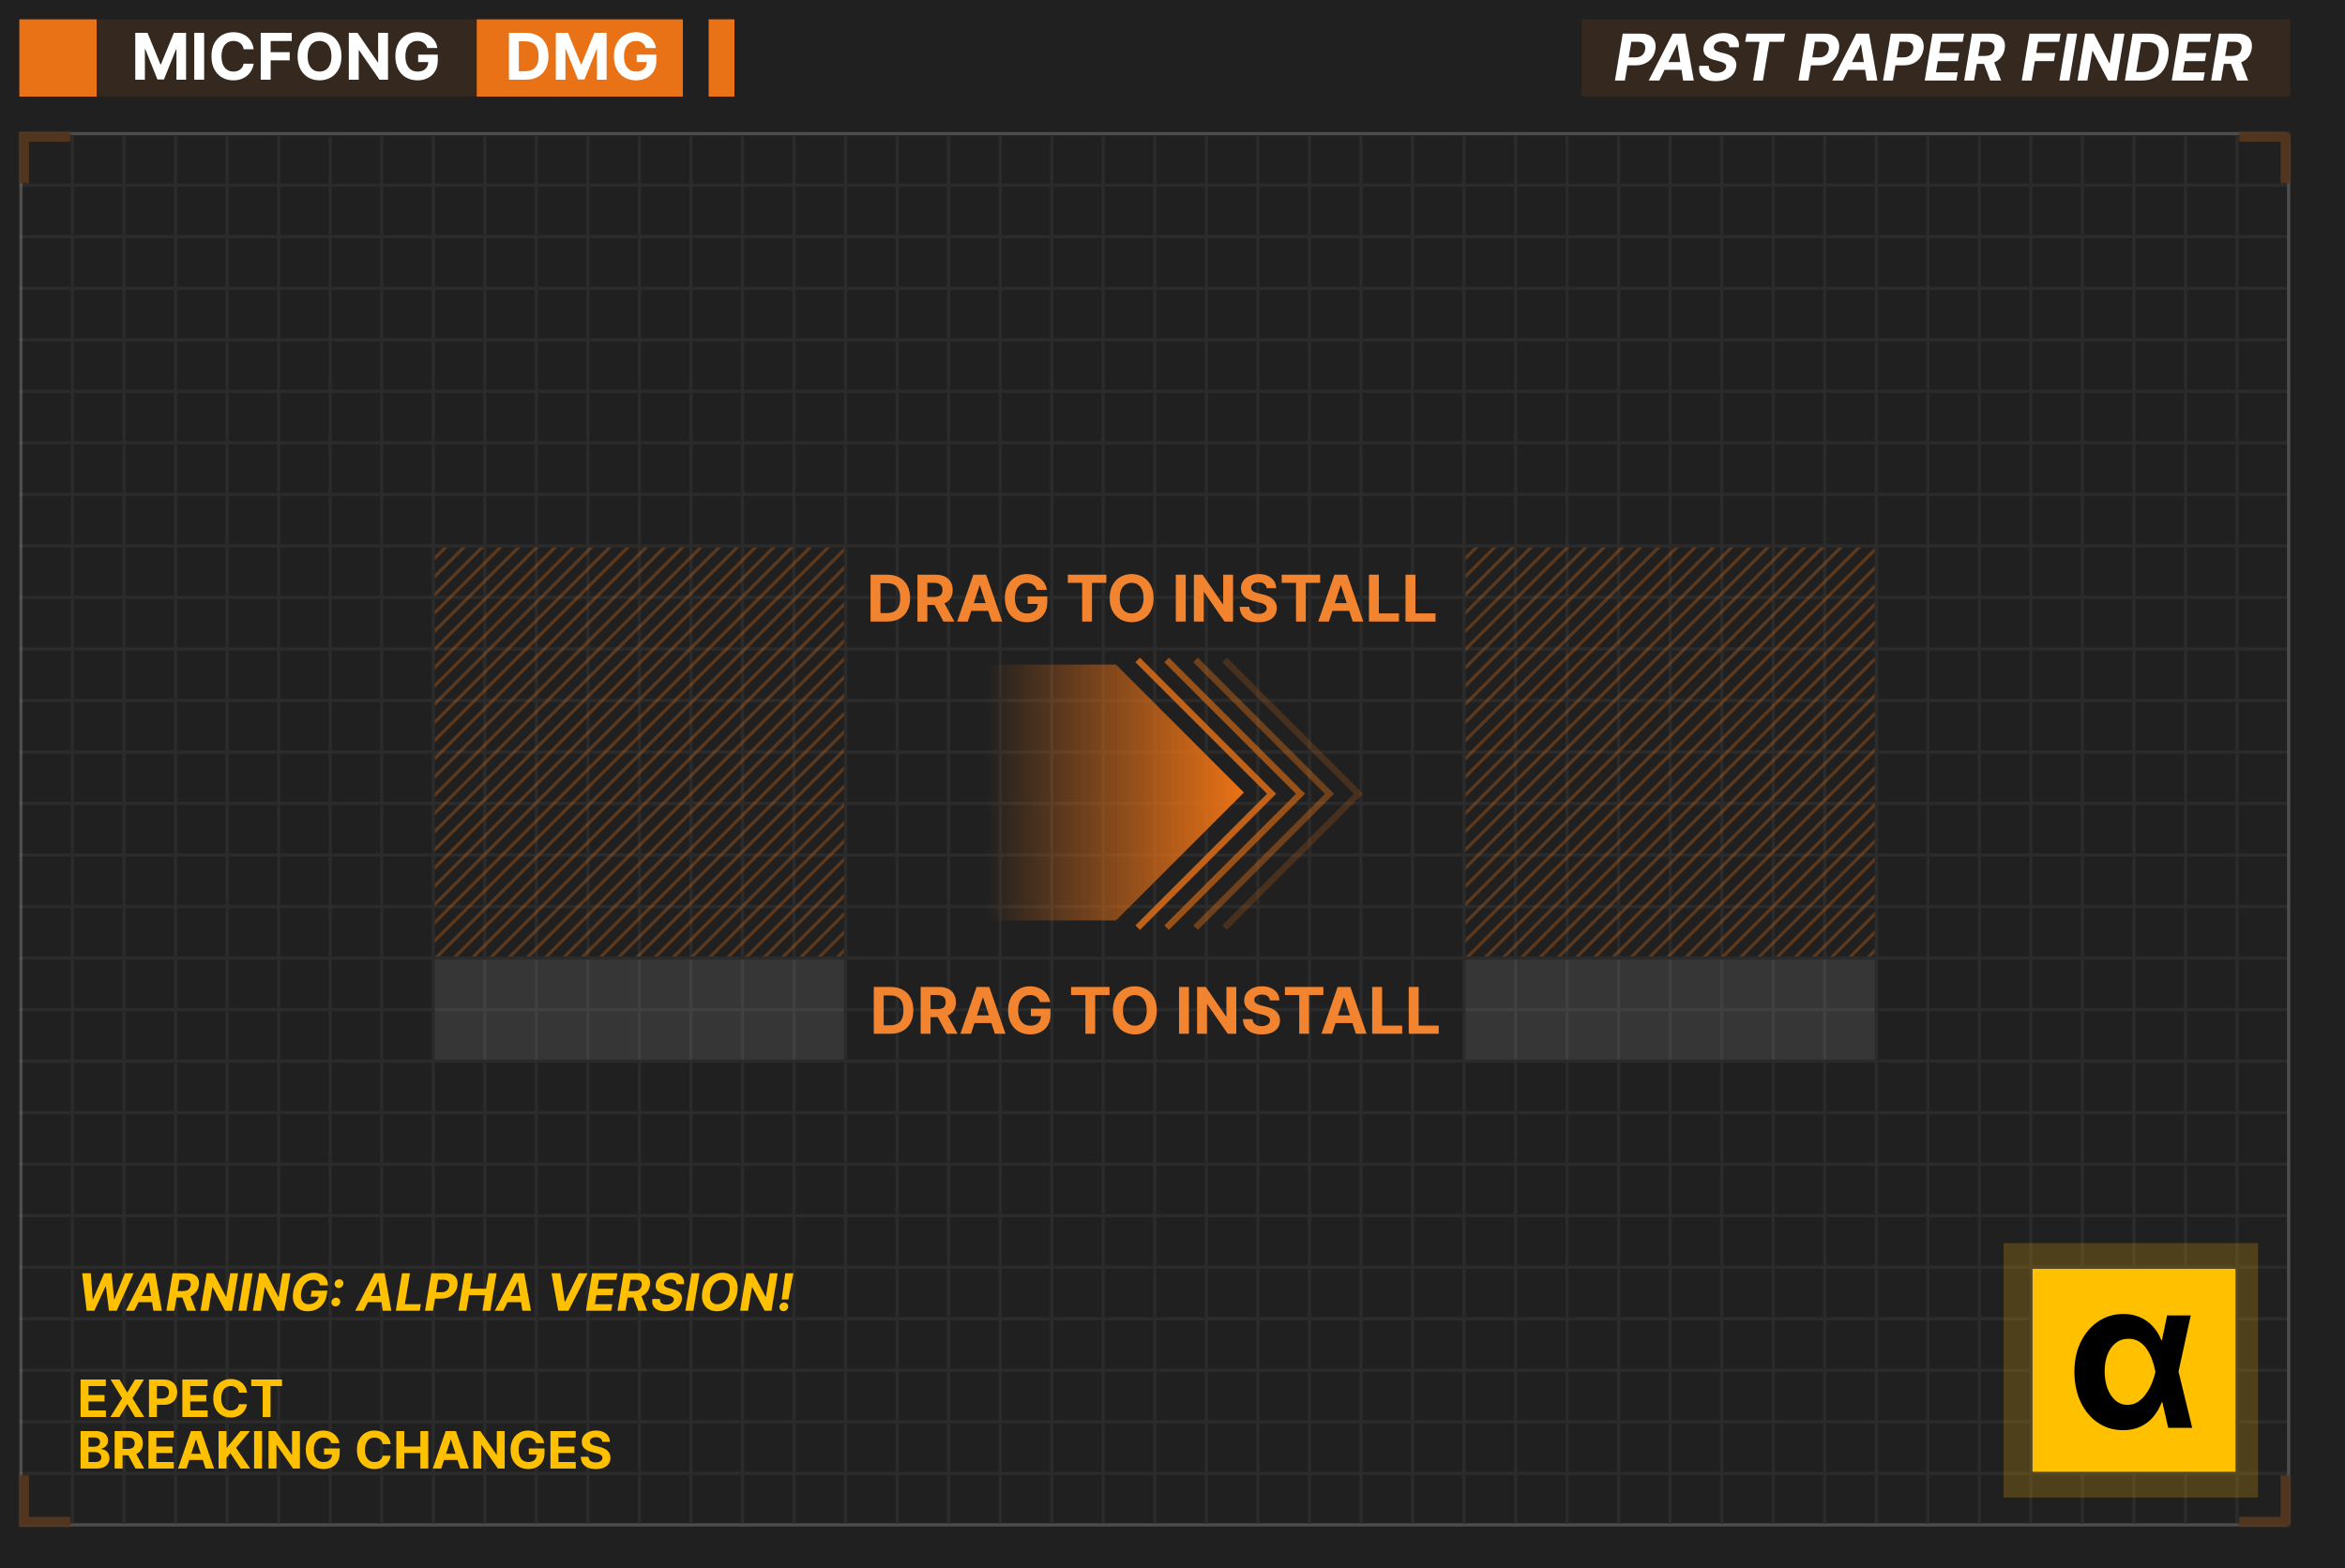 <svg width="728" height="487" viewBox="0 0 728 487" fill="none" xmlns="http://www.w3.org/2000/svg">
<rect width="728" height="487" fill="#202020"/>
<rect x="6" y="6" width="24" height="24" fill="#EA7216"/>
<rect x="30" y="6" width="118" height="24" fill="#EA7216" fill-opacity="0.1"/>
<rect x="220" y="6" width="8" height="24" fill="#EA7216"/>
<rect x="148" y="6" width="64" height="24" fill="#EA7216"/>
<path d="M42 10.199H45.793L49.798 19.972H49.969L53.974 10.199H57.767V24.744H54.784V15.277H54.663L50.899 24.673H48.868L45.104 15.242H44.983V24.744H42V10.199Z" fill="white"/>
<path d="M63.376 10.199V24.744H60.301V10.199H63.376Z" fill="white"/>
<path d="M78.74 15.291H75.629C75.572 14.889 75.456 14.531 75.281 14.219C75.106 13.902 74.881 13.632 74.606 13.409C74.332 13.187 74.015 13.016 73.655 12.898C73.3 12.779 72.914 12.72 72.497 12.72C71.744 12.72 71.088 12.907 70.53 13.281C69.971 13.651 69.538 14.19 69.23 14.901C68.922 15.606 68.769 16.463 68.769 17.472C68.769 18.509 68.922 19.38 69.23 20.085C69.543 20.791 69.978 21.323 70.537 21.683C71.096 22.043 71.742 22.223 72.476 22.223C72.888 22.223 73.269 22.169 73.619 22.06C73.974 21.951 74.289 21.792 74.564 21.584C74.838 21.371 75.066 21.113 75.246 20.81C75.43 20.507 75.558 20.161 75.629 19.773L78.74 19.787C78.66 20.454 78.458 21.099 78.136 21.719C77.819 22.334 77.391 22.886 76.851 23.374C76.316 23.857 75.677 24.24 74.933 24.524C74.195 24.803 73.359 24.943 72.426 24.943C71.129 24.943 69.969 24.65 68.946 24.062C67.928 23.475 67.123 22.625 66.531 21.513C65.944 20.4 65.651 19.053 65.651 17.472C65.651 15.885 65.949 14.536 66.546 13.423C67.142 12.311 67.952 11.463 68.974 10.881C69.997 10.294 71.148 10 72.426 10C73.269 10 74.05 10.118 74.77 10.355C75.494 10.592 76.136 10.938 76.695 11.392C77.253 11.842 77.708 12.393 78.058 13.047C78.413 13.7 78.641 14.448 78.74 15.291Z" fill="white"/>
<path d="M80.945 24.744V10.199H90.576V12.734H84.021V16.2H89.937V18.736H84.021V24.744H80.945Z" fill="white"/>
<path d="M106.011 17.472C106.011 19.058 105.71 20.407 105.109 21.52C104.512 22.633 103.698 23.483 102.666 24.07C101.638 24.652 100.483 24.943 99.2 24.943C97.907 24.943 96.747 24.65 95.72 24.062C94.692 23.475 93.88 22.625 93.284 21.513C92.687 20.4 92.389 19.053 92.389 17.472C92.389 15.885 92.687 14.536 93.284 13.423C93.88 12.311 94.692 11.463 95.72 10.881C96.747 10.294 97.907 10 99.2 10C100.483 10 101.638 10.294 102.666 10.881C103.698 11.463 104.512 12.311 105.109 13.423C105.71 14.536 106.011 15.885 106.011 17.472ZM102.893 17.472C102.893 16.444 102.739 15.578 102.431 14.872C102.128 14.167 101.7 13.632 101.146 13.267C100.592 12.902 99.943 12.72 99.2 12.72C98.457 12.72 97.808 12.902 97.254 13.267C96.7 13.632 96.269 14.167 95.961 14.872C95.658 15.578 95.507 16.444 95.507 17.472C95.507 18.499 95.658 19.366 95.961 20.071C96.269 20.776 96.7 21.312 97.254 21.676C97.808 22.041 98.457 22.223 99.2 22.223C99.943 22.223 100.592 22.041 101.146 21.676C101.7 21.312 102.128 20.776 102.431 20.071C102.739 19.366 102.893 18.499 102.893 17.472Z" fill="white"/>
<path d="M120.455 10.199V24.744H117.799L111.471 15.589H111.364V24.744H108.289V10.199H110.988L117.266 19.347H117.394V10.199H120.455Z" fill="white"/>
<path d="M132.641 14.901C132.542 14.555 132.402 14.249 132.222 13.984C132.042 13.714 131.822 13.487 131.561 13.303C131.306 13.113 131.012 12.969 130.681 12.869C130.354 12.77 129.992 12.72 129.594 12.72C128.851 12.72 128.197 12.905 127.634 13.274C127.075 13.643 126.64 14.181 126.327 14.886C126.015 15.587 125.858 16.444 125.858 17.457C125.858 18.471 126.012 19.332 126.32 20.043C126.628 20.753 127.063 21.295 127.627 21.669C128.19 22.038 128.855 22.223 129.623 22.223C130.319 22.223 130.913 22.1 131.405 21.854C131.902 21.603 132.281 21.25 132.542 20.796C132.807 20.341 132.939 19.803 132.939 19.183L133.564 19.276H129.814V16.96H135.901V18.793C135.901 20.071 135.631 21.169 135.091 22.088C134.551 23.002 133.808 23.707 132.861 24.204C131.914 24.697 130.83 24.943 129.608 24.943C128.245 24.943 127.047 24.642 126.015 24.041C124.982 23.435 124.177 22.576 123.6 21.463C123.027 20.346 122.74 19.02 122.74 17.486C122.74 16.307 122.911 15.256 123.252 14.332C123.597 13.404 124.08 12.618 124.701 11.974C125.321 11.331 126.043 10.84 126.867 10.504C127.691 10.168 128.583 10 129.544 10C130.368 10 131.135 10.121 131.846 10.362C132.556 10.599 133.185 10.935 133.735 11.371C134.289 11.806 134.741 12.325 135.091 12.926C135.442 13.523 135.667 14.181 135.766 14.901H132.641Z" fill="white"/>
<path d="M163.156 24.744H158V10.199H163.199C164.662 10.199 165.921 10.49 166.977 11.072C168.033 11.65 168.845 12.481 169.413 13.565C169.986 14.65 170.273 15.947 170.273 17.457C170.273 18.973 169.986 20.275 169.413 21.364C168.845 22.453 168.028 23.288 166.963 23.871C165.902 24.453 164.634 24.744 163.156 24.744ZM161.075 22.109H163.028C163.938 22.109 164.702 21.948 165.322 21.626C165.947 21.3 166.416 20.796 166.729 20.114C167.046 19.427 167.205 18.542 167.205 17.457C167.205 16.383 167.046 15.504 166.729 14.822C166.416 14.141 165.95 13.639 165.33 13.317C164.709 12.995 163.945 12.834 163.036 12.834H161.075V22.109Z" fill="white"/>
<path d="M172.551 10.199H176.343L180.349 19.972H180.52L184.525 10.199H188.318V24.744H185.335V15.277H185.214L181.45 24.673H179.419L175.654 15.242H175.534V24.744H172.551V10.199Z" fill="white"/>
<path d="M200.496 14.901C200.397 14.555 200.257 14.249 200.077 13.984C199.897 13.714 199.677 13.487 199.417 13.303C199.161 13.113 198.868 12.969 198.536 12.869C198.21 12.77 197.847 12.72 197.45 12.72C196.706 12.72 196.053 12.905 195.489 13.274C194.931 13.643 194.495 14.181 194.183 14.886C193.87 15.587 193.714 16.444 193.714 17.457C193.714 18.471 193.868 19.332 194.175 20.043C194.483 20.753 194.919 21.295 195.482 21.669C196.046 22.038 196.711 22.223 197.478 22.223C198.174 22.223 198.768 22.1 199.261 21.854C199.758 21.603 200.137 21.25 200.397 20.796C200.662 20.341 200.795 19.803 200.795 19.183L201.42 19.276H197.67V16.96H203.756V18.793C203.756 20.071 203.487 21.169 202.947 22.088C202.407 23.002 201.664 23.707 200.717 24.204C199.77 24.697 198.685 24.943 197.464 24.943C196.1 24.943 194.902 24.642 193.87 24.041C192.838 23.435 192.033 22.576 191.455 21.463C190.882 20.346 190.596 19.02 190.596 17.486C190.596 16.307 190.766 15.256 191.107 14.332C191.453 13.404 191.936 12.618 192.556 11.974C193.176 11.331 193.898 10.84 194.722 10.504C195.546 10.168 196.439 10 197.4 10C198.224 10 198.991 10.121 199.701 10.362C200.411 10.599 201.041 10.935 201.59 11.371C202.144 11.806 202.596 12.325 202.947 12.926C203.297 13.523 203.522 14.181 203.621 14.901H200.496Z" fill="white"/>
<rect x="491" y="6" width="220" height="24" fill="#EA7216" fill-opacity="0.1"/>
<line x1="6" y1="473.5" x2="710" y2="473.5" stroke="white" stroke-opacity="0.2"/>
<line x1="6" y1="457.5" x2="710" y2="457.5" stroke="#2B2B2B"/>
<line x1="6" y1="441.5" x2="710" y2="441.5" stroke="#2B2B2B"/>
<line x1="6" y1="425.5" x2="710" y2="425.5" stroke="#2B2B2B"/>
<line x1="6" y1="409.5" x2="710" y2="409.5" stroke="#2B2B2B"/>
<line x1="6" y1="393.5" x2="710" y2="393.5" stroke="#2B2B2B"/>
<line x1="6" y1="377.5" x2="710" y2="377.5" stroke="#2B2B2B"/>
<line x1="6" y1="361.5" x2="710" y2="361.5" stroke="#2B2B2B"/>
<line x1="6" y1="345.5" x2="710" y2="345.5" stroke="#2B2B2B"/>
<line x1="6" y1="329.5" x2="710" y2="329.5" stroke="#2B2B2B"/>
<line x1="6" y1="313.5" x2="710" y2="313.5" stroke="#2B2B2B"/>
<line x1="6" y1="297.5" x2="710" y2="297.5" stroke="#2B2B2B"/>
<line x1="6" y1="281.5" x2="710" y2="281.5" stroke="#2B2B2B"/>
<line x1="6" y1="265.5" x2="710" y2="265.5" stroke="#2B2B2B"/>
<line x1="6" y1="249.5" x2="710" y2="249.5" stroke="#2B2B2B"/>
<line x1="6" y1="233.5" x2="710" y2="233.5" stroke="#2B2B2B"/>
<line x1="6" y1="217.5" x2="710" y2="217.5" stroke="#2B2B2B"/>
<line x1="6" y1="201.5" x2="710" y2="201.5" stroke="#2B2B2B"/>
<line x1="6" y1="185.5" x2="710" y2="185.5" stroke="#2B2B2B"/>
<line x1="6" y1="169.5" x2="710" y2="169.5" stroke="#2B2B2B"/>
<line x1="6" y1="153.5" x2="710" y2="153.5" stroke="#2B2B2B"/>
<line x1="6" y1="137.5" x2="710" y2="137.5" stroke="#2B2B2B"/>
<line x1="6" y1="121.5" x2="710" y2="121.5" stroke="#2B2B2B"/>
<line x1="6" y1="105.5" x2="710" y2="105.5" stroke="#2B2B2B"/>
<line x1="6" y1="89.5" x2="710" y2="89.5" stroke="#2B2B2B"/>
<line x1="6" y1="73.5" x2="710" y2="73.5" stroke="#2B2B2B"/>
<line x1="6" y1="57.5" x2="710" y2="57.5" stroke="#2B2B2B"/>
<line x1="6" y1="41.5" x2="710" y2="41.5" stroke="white" stroke-opacity="0.2"/>
<line x1="6.5" y1="42" x2="6.5" y2="473" stroke="white" stroke-opacity="0.2"/>
<line x1="22.5" y1="42" x2="22.5" y2="473" stroke="#2B2B2B"/>
<line x1="38.5" y1="42" x2="38.5" y2="473" stroke="#2B2B2B"/>
<line x1="54.5" y1="42" x2="54.5" y2="473" stroke="#2B2B2B"/>
<line x1="70.5" y1="42" x2="70.5" y2="473" stroke="#2B2B2B"/>
<line x1="86.5" y1="42" x2="86.5" y2="473" stroke="#2B2B2B"/>
<line x1="102.5" y1="42" x2="102.5" y2="473" stroke="#2B2B2B"/>
<line x1="118.5" y1="42" x2="118.5" y2="473" stroke="#2B2B2B"/>
<line x1="134.5" y1="42" x2="134.5" y2="473" stroke="#2B2B2B"/>
<line x1="150.5" y1="42" x2="150.5" y2="473" stroke="#2B2B2B"/>
<line x1="166.5" y1="42" x2="166.5" y2="473" stroke="#2B2B2B"/>
<line x1="182.5" y1="42" x2="182.5" y2="473" stroke="#2B2B2B"/>
<line x1="198.5" y1="42" x2="198.5" y2="473" stroke="#2B2B2B"/>
<line x1="214.5" y1="42" x2="214.5" y2="473" stroke="#2B2B2B"/>
<line x1="230.5" y1="42" x2="230.5" y2="473" stroke="#2B2B2B"/>
<line x1="246.5" y1="42" x2="246.5" y2="473" stroke="#2B2B2B"/>
<line x1="262.5" y1="42" x2="262.5" y2="473" stroke="#2B2B2B"/>
<line x1="278.5" y1="42" x2="278.5" y2="473" stroke="#2B2B2B"/>
<line x1="294.5" y1="42" x2="294.5" y2="473" stroke="#2B2B2B"/>
<line x1="310.5" y1="42" x2="310.5" y2="473" stroke="#2B2B2B"/>
<line x1="326.5" y1="42" x2="326.5" y2="473" stroke="#2B2B2B"/>
<line x1="342.5" y1="42" x2="342.5" y2="473" stroke="#2B2B2B"/>
<line x1="358.5" y1="42" x2="358.5" y2="473" stroke="#2B2B2B"/>
<line x1="374.5" y1="42" x2="374.5" y2="473" stroke="#2B2B2B"/>
<line x1="390.5" y1="42" x2="390.5" y2="473" stroke="#2B2B2B"/>
<line x1="406.5" y1="42" x2="406.5" y2="473" stroke="#2B2B2B"/>
<line x1="422.5" y1="42" x2="422.5" y2="473" stroke="#2B2B2B"/>
<line x1="438.5" y1="42" x2="438.5" y2="473" stroke="#2B2B2B"/>
<line x1="454.5" y1="42" x2="454.5" y2="473" stroke="#2B2B2B"/>
<line x1="470.5" y1="42" x2="470.5" y2="473" stroke="#2B2B2B"/>
<line x1="486.5" y1="42" x2="486.5" y2="473" stroke="#2B2B2B"/>
<line x1="502.5" y1="42" x2="502.5" y2="473" stroke="#2B2B2B"/>
<line x1="518.5" y1="42" x2="518.5" y2="473" stroke="#2B2B2B"/>
<line x1="534.5" y1="42" x2="534.5" y2="473" stroke="#2B2B2B"/>
<line x1="550.5" y1="42" x2="550.5" y2="473" stroke="#2B2B2B"/>
<line x1="566.5" y1="42" x2="566.5" y2="473" stroke="#2B2B2B"/>
<line x1="582.5" y1="42" x2="582.5" y2="473" stroke="#2B2B2B"/>
<line x1="598.5" y1="42" x2="598.5" y2="473" stroke="#2B2B2B"/>
<line x1="614.5" y1="42" x2="614.5" y2="473" stroke="#2B2B2B"/>
<line x1="630.5" y1="42" x2="630.5" y2="473" stroke="#2B2B2B"/>
<line x1="646.5" y1="42" x2="646.5" y2="473" stroke="#2B2B2B"/>
<line x1="662.5" y1="42" x2="662.5" y2="473" stroke="#2B2B2B"/>
<line x1="678.5" y1="42" x2="678.5" y2="473" stroke="#2B2B2B"/>
<line x1="694.5" y1="42" x2="694.5" y2="473" stroke="#2B2B2B"/>
<line x1="710.5" y1="42" x2="710.5" y2="473" stroke="white" stroke-opacity="0.2"/>
<mask id="path-81-inside-1_153_651" fill="white">
<path d="M6 41H22V57H6V41Z"/>
</mask>
<path d="M6 41V38H3V41H6ZM6 44H22V38H6V44ZM9 57V41H3V57H9Z" fill="#52351E" mask="url(#path-81-inside-1_153_651)"/>
<mask id="path-83-inside-2_153_651" fill="white">
<path d="M6 474H22V458H6V474Z"/>
</mask>
<path d="M6 474V477H3V474H6ZM6 471H22V477H6V471ZM9 458V474H3V458H9Z" fill="#52351E" mask="url(#path-83-inside-2_153_651)"/>
<mask id="path-85-inside-3_153_651" fill="white">
<path d="M711 41H695V57H711V41Z"/>
</mask>
<path d="M711 41V38H714V41H711ZM711 44H695V38H711V44ZM708 57V41H714V57H708Z" fill="#52351E" mask="url(#path-85-inside-3_153_651)"/>
<mask id="path-87-inside-4_153_651" fill="white">
<path d="M711 474H695V458H711V474Z"/>
</mask>
<path d="M711 474V477H714V474H711ZM711 471H695V477H711V471ZM708 458V474H714V458H708Z" fill="#52351E" mask="url(#path-87-inside-4_153_651)"/>
<g clip-path="url(#clip0_153_651)">
<path fill-rule="evenodd" clip-rule="evenodd" d="M199.726 52.707L18.707 233.726L18 233.019L199.019 52L199.726 52.707ZM202.555 55.535L21.535 236.555L20.828 235.848L201.848 54.828L202.555 55.535ZM24.364 239.383L205.383 58.364L204.676 57.657L23.657 238.676L24.364 239.383ZM208.212 61.192L27.192 242.212L26.485 241.505L207.505 60.485L208.212 61.192ZM30.021 245.04L211.04 64.021L210.333 63.314L29.314 244.333L30.021 245.04ZM213.869 66.849L32.849 247.869L32.142 247.161L213.161 66.142L213.869 66.849ZM35.678 250.697L216.697 69.678L215.99 68.971L34.971 249.99L35.678 250.697ZM219.525 72.506L38.506 253.525L37.799 252.818L218.818 71.799L219.525 72.506ZM41.334 256.354L222.354 75.335L221.647 74.627L40.627 255.647L41.334 256.354ZM225.182 78.163L44.163 259.182L43.456 258.475L224.475 77.456L225.182 78.163ZM46.991 262.011L228.011 80.991L227.304 80.284L46.284 261.304L46.991 262.011ZM230.839 83.82L49.82 264.839L49.113 264.132L230.132 83.113L230.839 83.82ZM52.648 267.668L233.668 86.648L232.96 85.941L51.941 266.96L52.648 267.668ZM236.496 89.477L55.477 270.496L54.77 269.789L235.789 88.77L236.496 89.477ZM58.305 273.324L239.324 92.305L238.617 91.598L57.598 272.617L58.305 273.324ZM242.153 95.133L61.133 276.153L60.426 275.446L241.446 94.426L242.153 95.133ZM63.962 278.981L244.981 97.962L244.274 97.255L63.255 278.274L63.962 278.981ZM247.81 100.79L66.79 281.81L66.083 281.103L247.103 100.083L247.81 100.79ZM69.619 284.638L250.638 103.619L249.931 102.912L68.912 283.931L69.619 284.638ZM253.467 106.447L72.447 287.467L71.74 286.759L252.759 105.74L253.467 106.447ZM75.276 290.295L256.295 109.276L255.588 108.569L74.569 289.588L75.276 290.295ZM259.123 112.104L78.104 293.123L77.397 292.416L258.416 111.397L259.123 112.104ZM80.933 295.952L261.952 114.933L261.245 114.225L80.225 295.245L80.933 295.952ZM264.78 117.761L83.761 298.78L83.054 298.073L264.073 117.054L264.78 117.761ZM86.589 301.609L267.609 120.589L266.902 119.882L85.882 300.902L86.589 301.609ZM270.437 123.418L89.418 304.437L88.711 303.73L269.73 122.711L270.437 123.418ZM92.246 307.266L273.266 126.246L272.558 125.539L91.539 306.558L92.246 307.266ZM276.094 129.075L95.075 310.094L94.368 309.387L275.387 128.368L276.094 129.075ZM97.903 312.922L278.922 131.903L278.215 131.196L97.196 312.215L97.903 312.922ZM281.751 134.732L100.731 315.751L100.024 315.044L281.044 134.024L281.751 134.732ZM103.56 318.579L284.579 137.56L283.872 136.853L102.853 317.872L103.56 318.579ZM287.408 140.388L106.388 321.408L105.681 320.701L286.701 139.681L287.408 140.388ZM109.217 324.236L290.236 143.217L289.529 142.51L108.51 323.529L109.217 324.236ZM293.065 146.045L112.045 327.065L111.338 326.357L292.357 145.338L293.065 146.045ZM114.874 329.893L295.893 148.874L295.186 148.167L114.167 329.186L114.874 329.893ZM298.721 151.702L117.702 332.721L116.995 332.014L298.014 150.995L298.721 151.702ZM120.53 335.55L301.55 154.53L300.843 153.823L119.823 334.843L120.53 335.55ZM304.378 157.359L123.359 338.378L122.652 337.671L303.671 156.652L304.378 157.359ZM126.187 341.207L307.207 160.187L306.5 159.48L125.48 340.5L126.187 341.207ZM310.035 163.016L129.016 344.035L128.309 343.328L309.328 162.309L310.035 163.016ZM131.844 346.864L312.864 165.844L312.156 165.137L131.137 346.156L131.844 346.864ZM315.692 168.673L134.673 349.692L133.966 348.985L314.985 167.966L315.692 168.673ZM137.501 352.52L318.52 171.501L317.813 170.794L136.794 351.813L137.501 352.52ZM321.349 174.329L140.329 355.349L139.622 354.642L320.642 173.622L321.349 174.329ZM143.158 358.177L324.177 177.158L323.47 176.451L142.451 357.47L143.158 358.177ZM327.006 179.986L145.986 361.006L145.279 360.299L326.299 179.279L327.006 179.986ZM148.815 363.834L329.834 182.815L329.127 182.108L148.108 363.127L148.815 363.834ZM332.663 185.643L151.643 366.663L150.936 365.955L331.955 184.936L332.663 185.643ZM154.472 369.491L335.491 188.472L334.784 187.765L153.764 368.784L154.472 369.491ZM338.319 191.3L157.3 372.319L156.593 371.612L337.612 190.593L338.319 191.3ZM160.128 375.148L341.148 194.128L340.441 193.421L159.421 374.441L160.128 375.148ZM343.976 196.957L162.957 377.976L162.25 377.269L343.269 196.25L343.976 196.957ZM165.785 380.805L346.805 199.785L346.098 199.078L165.078 380.098L165.785 380.805ZM349.633 202.614L168.614 383.633L167.907 382.926L348.926 201.907L349.633 202.614ZM171.442 386.462L352.462 205.442L351.754 204.735L170.735 385.754L171.442 386.462ZM355.29 208.271L174.271 389.29L173.563 388.583L354.583 207.564L355.29 208.271ZM177.099 392.118L358.118 211.099L357.411 210.392L176.392 391.411L177.099 392.118ZM360.947 213.927L179.927 394.947L179.22 394.24L360.24 213.22L360.947 213.927ZM182.756 397.775L363.775 216.756L363.068 216.049L182.049 397.068L182.756 397.775ZM366.604 219.584L185.584 400.604L184.877 399.897L365.897 218.877L366.604 219.584ZM188.413 403.432L369.432 222.413L368.725 221.706L187.706 402.725L188.413 403.432ZM372.26 225.241L191.241 406.261L190.534 405.553L371.553 224.534L372.26 225.241ZM194.07 409.089L375.089 228.07L374.382 227.362L193.362 408.382L194.07 409.089ZM377.917 230.898L196.898 411.917L196.191 411.21L377.21 230.191L377.917 230.898ZM199.726 414.746L380.746 233.726L380.039 233.019L199.019 414.039L199.726 414.746Z" fill="#EA7216" fill-opacity="0.3"/>
</g>
<rect x="135" y="298" width="127" height="31" fill="white" fill-opacity="0.1"/>
<rect x="455" y="298" width="127" height="31" fill="white" fill-opacity="0.1"/>
<g clip-path="url(#clip1_153_651)">
<path fill-rule="evenodd" clip-rule="evenodd" d="M519.726 52.707L338.707 233.726L338 233.019L519.019 52L519.726 52.707ZM522.555 55.535L341.536 236.555L340.828 235.848L521.848 54.828L522.555 55.535ZM344.364 239.383L525.383 58.364L524.676 57.657L343.657 238.676L344.364 239.383ZM528.212 61.192L347.192 242.212L346.485 241.505L527.505 60.485L528.212 61.192ZM350.021 245.04L531.04 64.021L530.333 63.314L349.314 244.333L350.021 245.04ZM533.869 66.849L352.849 247.869L352.142 247.161L533.161 66.142L533.869 66.849ZM355.678 250.697L536.697 69.678L535.99 68.971L354.971 249.99L355.678 250.697ZM539.525 72.506L358.506 253.525L357.799 252.818L538.818 71.799L539.525 72.506ZM361.335 256.354L542.354 75.335L541.647 74.627L360.627 255.647L361.335 256.354ZM545.182 78.163L364.163 259.182L363.456 258.475L544.475 77.456L545.182 78.163ZM366.991 262.011L548.011 80.991L547.304 80.284L366.284 261.304L366.991 262.011ZM550.839 83.82L369.82 264.839L369.113 264.132L550.132 83.113L550.839 83.82ZM372.648 267.668L553.668 86.648L552.96 85.941L371.941 266.96L372.648 267.668ZM556.496 89.477L375.477 270.496L374.77 269.789L555.789 88.77L556.496 89.477ZM378.305 273.324L559.324 92.305L558.617 91.598L377.598 272.617L378.305 273.324ZM562.153 95.133L381.134 276.153L380.426 275.446L561.446 94.426L562.153 95.133ZM383.962 278.981L564.981 97.962L564.274 97.255L383.255 278.274L383.962 278.981ZM567.81 100.79L386.79 281.81L386.083 281.103L567.103 100.083L567.81 100.79ZM389.619 284.638L570.638 103.619L569.931 102.912L388.912 283.931L389.619 284.638ZM573.467 106.447L392.447 287.467L391.74 286.759L572.759 105.74L573.467 106.447ZM395.276 290.295L576.295 109.276L575.588 108.569L394.569 289.588L395.276 290.295ZM579.123 112.104L398.104 293.123L397.397 292.416L578.416 111.397L579.123 112.104ZM400.933 295.952L581.952 114.933L581.245 114.225L400.225 295.245L400.933 295.952ZM584.78 117.761L403.761 298.78L403.054 298.073L584.073 117.054L584.78 117.761ZM406.589 301.609L587.609 120.589L586.902 119.882L405.882 300.902L406.589 301.609ZM590.437 123.418L409.418 304.437L408.711 303.73L589.73 122.711L590.437 123.418ZM412.246 307.266L593.266 126.246L592.558 125.539L411.539 306.558L412.246 307.266ZM596.094 129.075L415.075 310.094L414.368 309.387L595.387 128.368L596.094 129.075ZM417.903 312.922L598.922 131.903L598.215 131.196L417.196 312.215L417.903 312.922ZM601.751 134.732L420.731 315.751L420.024 315.044L601.044 134.024L601.751 134.732ZM423.56 318.579L604.579 137.56L603.872 136.853L422.853 317.872L423.56 318.579ZM607.408 140.388L426.388 321.408L425.681 320.701L606.701 139.681L607.408 140.388ZM429.217 324.236L610.236 143.217L609.529 142.51L428.51 323.529L429.217 324.236ZM613.065 146.045L432.045 327.065L431.338 326.357L612.357 145.338L613.065 146.045ZM434.874 329.893L615.893 148.874L615.186 148.167L434.167 329.186L434.874 329.893ZM618.721 151.702L437.702 332.721L436.995 332.014L618.014 150.995L618.721 151.702ZM440.53 335.55L621.55 154.53L620.843 153.823L439.823 334.843L440.53 335.55ZM624.378 157.359L443.359 338.378L442.652 337.671L623.671 156.652L624.378 157.359ZM446.187 341.207L627.207 160.187L626.5 159.48L445.48 340.5L446.187 341.207ZM630.035 163.016L449.016 344.035L448.309 343.328L629.328 162.309L630.035 163.016ZM451.844 346.864L632.864 165.844L632.156 165.137L451.137 346.156L451.844 346.864ZM635.692 168.673L454.673 349.692L453.966 348.985L634.985 167.966L635.692 168.673ZM457.501 352.52L638.52 171.501L637.813 170.794L456.794 351.813L457.501 352.52ZM641.349 174.329L460.329 355.349L459.622 354.642L640.642 173.622L641.349 174.329ZM463.158 358.177L644.177 177.158L643.47 176.451L462.451 357.47L463.158 358.177ZM647.006 179.986L465.986 361.006L465.279 360.299L646.299 179.279L647.006 179.986ZM468.815 363.834L649.834 182.815L649.127 182.108L468.108 363.127L468.815 363.834ZM652.663 185.643L471.643 366.663L470.936 365.955L651.955 184.936L652.663 185.643ZM474.472 369.491L655.491 188.472L654.784 187.765L473.764 368.784L474.472 369.491ZM658.319 191.3L477.3 372.319L476.593 371.612L657.612 190.593L658.319 191.3ZM480.128 375.148L661.148 194.128L660.441 193.421L479.421 374.441L480.128 375.148ZM663.976 196.957L482.957 377.976L482.25 377.269L663.269 196.25L663.976 196.957ZM485.785 380.805L666.805 199.785L666.098 199.078L485.078 380.098L485.785 380.805ZM669.633 202.614L488.614 383.633L487.907 382.926L668.926 201.907L669.633 202.614ZM491.442 386.462L672.462 205.442L671.754 204.735L490.735 385.754L491.442 386.462ZM675.29 208.271L494.271 389.29L493.563 388.583L674.583 207.564L675.29 208.271ZM497.099 392.118L678.118 211.099L677.411 210.392L496.392 391.411L497.099 392.118ZM680.947 213.927L499.927 394.947L499.22 394.24L680.24 213.22L680.947 213.927ZM502.756 397.775L683.775 216.756L683.068 216.049L502.049 397.068L502.756 397.775ZM686.604 219.584L505.584 400.604L504.877 399.897L685.897 218.877L686.604 219.584ZM508.413 403.432L689.432 222.413L688.725 221.706L507.706 402.725L508.413 403.432ZM692.26 225.241L511.241 406.261L510.534 405.553L691.553 224.534L692.26 225.241ZM514.07 409.089L695.089 228.07L694.382 227.362L513.362 408.382L514.07 409.089ZM697.917 230.898L516.898 411.917L516.191 411.21L697.21 230.191L697.917 230.898ZM519.726 414.746L700.746 233.726L700.039 233.019L519.019 414.039L519.726 414.746Z" fill="#EA7216" fill-opacity="0.3"/>
</g>
<path d="M386.169 246.085L346.446 206.361V285.808L386.169 246.085Z" fill="url(#paint0_linear_153_651)"/>
<path d="M346.446 206.361L305.723 206.361L305.723 285.808L346.446 285.808V206.361Z" fill="url(#paint1_linear_153_651)"/>
<path d="M353.187 204.913L394.758 246.484L353.187 288.055" stroke="#EA7216" stroke-opacity="0.8" stroke-width="2"/>
<path d="M362.176 204.913L403.746 246.484L362.176 288.055" stroke="#EA7216" stroke-opacity="0.6" stroke-width="2"/>
<path d="M371.164 204.913L412.735 246.484L371.164 288.055" stroke="#EA7216" stroke-opacity="0.4" stroke-width="2"/>
<path d="M380.152 204.913L421.723 246.484L380.152 288.055" stroke="#EA7216" stroke-opacity="0.2" stroke-width="2"/>
<path d="M501.355 25L503.77 10.454H509.509C510.607 10.454 511.509 10.665 512.214 11.087C512.925 11.503 513.422 12.083 513.706 12.827C513.995 13.565 514.061 14.418 513.905 15.383C513.744 16.354 513.393 17.209 512.854 17.947C512.319 18.681 511.623 19.254 510.766 19.666C509.909 20.078 508.919 20.284 507.797 20.284H504.139L504.544 17.82H507.705C508.301 17.82 508.81 17.718 509.232 17.514C509.658 17.306 509.996 17.019 510.247 16.655C510.498 16.285 510.661 15.862 510.737 15.383C510.818 14.896 510.792 14.472 510.659 14.112C510.527 13.752 510.283 13.473 509.928 13.274C509.577 13.07 509.106 12.969 508.514 12.969H506.44L504.43 25H501.355ZM515.132 25H511.836L519.272 10.454H523.235L525.835 25H522.539L520.771 13.778H520.657L515.132 25ZM515.885 19.283H523.669L523.257 21.683H515.473L515.885 19.283ZM536.849 14.68C536.872 14.088 536.7 13.632 536.33 13.31C535.966 12.988 535.414 12.827 534.675 12.827C534.174 12.827 533.738 12.898 533.369 13.04C532.999 13.177 532.703 13.369 532.481 13.615C532.263 13.857 532.128 14.136 532.076 14.453C532.024 14.713 532.04 14.941 532.126 15.135C532.216 15.329 532.355 15.497 532.545 15.639C532.739 15.777 532.969 15.897 533.234 16.001C533.499 16.101 533.781 16.186 534.079 16.257L535.329 16.57C535.94 16.712 536.489 16.901 536.977 17.138C537.469 17.375 537.881 17.666 538.212 18.011C538.549 18.357 538.785 18.764 538.923 19.233C539.06 19.702 539.079 20.239 538.979 20.845C538.828 21.735 538.475 22.507 537.921 23.16C537.367 23.809 536.64 24.313 535.741 24.673C534.841 25.028 533.799 25.206 532.616 25.206C531.442 25.206 530.45 25.026 529.64 24.666C528.83 24.306 528.241 23.774 527.871 23.068C527.507 22.358 527.398 21.48 527.545 20.433H530.521C530.469 20.921 530.54 21.328 530.734 21.655C530.933 21.977 531.228 22.221 531.621 22.386C532.014 22.547 532.476 22.628 533.006 22.628C533.532 22.628 533.998 22.552 534.406 22.401C534.817 22.249 535.151 22.038 535.407 21.768C535.663 21.499 535.819 21.188 535.876 20.838C535.933 20.511 535.883 20.237 535.727 20.014C535.57 19.792 535.319 19.602 534.974 19.446C534.633 19.285 534.209 19.143 533.702 19.02L532.183 18.622C531.008 18.324 530.121 17.858 529.519 17.223C528.918 16.588 528.702 15.734 528.873 14.659C529.024 13.778 529.391 13.009 529.974 12.351C530.561 11.688 531.299 11.174 532.19 10.81C533.085 10.44 534.062 10.256 535.123 10.256C536.202 10.256 537.114 10.443 537.857 10.817C538.601 11.186 539.143 11.702 539.484 12.365C539.825 13.028 539.929 13.8 539.796 14.68H536.849ZM541.794 12.99L542.22 10.454H554.166L553.74 12.99H549.287L547.298 25H544.258L546.247 12.99H541.794ZM558.347 25L560.762 10.454H566.501C567.599 10.454 568.501 10.665 569.207 11.087C569.917 11.503 570.414 12.083 570.698 12.827C570.987 13.565 571.053 14.418 570.897 15.383C570.736 16.354 570.386 17.209 569.846 17.947C569.311 18.681 568.615 19.254 567.758 19.666C566.901 20.078 565.911 20.284 564.789 20.284H561.131L561.536 17.82H564.697C565.293 17.82 565.802 17.718 566.224 17.514C566.65 17.306 566.988 17.019 567.239 16.655C567.49 16.285 567.654 15.862 567.729 15.383C567.81 14.896 567.784 14.472 567.651 14.112C567.519 13.752 567.275 13.473 566.92 13.274C566.569 13.07 566.098 12.969 565.506 12.969H563.433L561.423 25H558.347ZM572.124 25H568.828L576.265 10.454H580.228L582.827 25H579.532L577.763 13.778H577.65L572.124 25ZM572.877 19.283H580.661L580.249 21.683H572.465L572.877 19.283ZM584.578 25L586.993 10.454H592.731C593.83 10.454 594.732 10.665 595.437 11.087C596.147 11.503 596.645 12.083 596.929 12.827C597.217 13.565 597.284 14.418 597.127 15.383C596.967 16.354 596.616 17.209 596.076 17.947C595.541 18.681 594.845 19.254 593.988 19.666C593.131 20.078 592.142 20.284 591.02 20.284H587.362L587.767 17.82H590.927C591.524 17.82 592.033 17.718 592.454 17.514C592.88 17.306 593.219 17.019 593.47 16.655C593.721 16.285 593.884 15.862 593.96 15.383C594.04 14.896 594.014 14.472 593.882 14.112C593.749 13.752 593.505 13.473 593.15 13.274C592.8 13.07 592.329 12.969 591.737 12.969H589.663L587.653 25H584.578ZM597.527 25L599.942 10.454H609.743L609.317 12.99H602.591L602.023 16.456H608.244L607.818 18.991H601.597L601.028 22.465H607.783L607.357 25H597.527ZM609.773 25L612.188 10.454H617.926C619.025 10.454 619.929 10.649 620.64 11.037C621.355 11.425 621.856 11.977 622.145 12.692C622.439 13.402 622.507 14.24 622.351 15.206C622.19 16.172 621.842 17 621.307 17.692C620.777 18.383 620.086 18.916 619.233 19.29C618.386 19.659 617.403 19.844 616.286 19.844H612.444L612.87 17.372H616.208C616.795 17.372 617.297 17.292 617.713 17.131C618.13 16.97 618.459 16.728 618.701 16.406C618.947 16.084 619.108 15.684 619.184 15.206C619.264 14.718 619.236 14.311 619.098 13.984C618.961 13.653 618.712 13.402 618.353 13.232C617.993 13.056 617.519 12.969 616.932 12.969H614.858L612.848 25H609.773ZM618.722 18.381L621.243 25H617.848L615.405 18.381H618.722ZM627.644 25L630.059 10.454H639.69L639.263 12.99H632.708L632.14 16.456H638.056L637.63 18.991H631.714L630.719 25H627.644ZM644.833 10.454L642.419 25H639.343L641.758 10.454H644.833ZM659.53 10.454L657.115 25H654.459L649.665 15.845H649.551L648.024 25H644.949L647.364 10.454H650.062L654.835 19.602H654.956L656.469 10.454H659.53ZM664.883 25H659.656L662.071 10.454H667.199C668.662 10.454 669.876 10.753 670.842 11.349C671.813 11.946 672.497 12.801 672.895 13.913C673.292 15.021 673.363 16.345 673.108 17.884C672.861 19.37 672.371 20.646 671.637 21.712C670.904 22.772 669.964 23.587 668.818 24.155C667.672 24.718 666.36 25 664.883 25ZM663.172 22.365H665.061C665.975 22.365 666.775 22.195 667.461 21.854C668.153 21.513 668.718 20.987 669.159 20.277C669.604 19.567 669.919 18.658 670.103 17.55C670.279 16.499 670.267 15.646 670.068 14.993C669.874 14.335 669.497 13.854 668.939 13.551C668.38 13.243 667.646 13.089 666.737 13.089H664.713L663.172 22.365ZM674.207 25L676.621 10.454H686.423L685.996 12.99H679.271L678.702 16.456H684.924L684.498 18.991H678.276L677.708 22.465H684.462L684.036 25H674.207ZM686.453 25L688.868 10.454H694.606C695.705 10.454 696.609 10.649 697.319 11.037C698.034 11.425 698.536 11.977 698.825 12.692C699.118 13.402 699.187 14.24 699.031 15.206C698.87 16.172 698.522 17 697.987 17.692C697.457 18.383 696.765 18.916 695.913 19.29C695.065 19.659 694.083 19.844 692.966 19.844H689.123L689.549 17.372H692.887C693.475 17.372 693.976 17.292 694.393 17.131C694.81 16.97 695.139 16.728 695.38 16.406C695.627 16.084 695.788 15.684 695.863 15.206C695.944 14.718 695.915 14.311 695.778 13.984C695.641 13.653 695.392 13.402 695.032 13.232C694.672 13.056 694.199 12.969 693.612 12.969H691.538L689.528 25H686.453ZM695.402 18.381L697.923 25H694.528L692.085 18.381H695.402Z" fill="white"/>
<path d="M276.42 321H271.264V306.455H276.463C277.926 306.455 279.186 306.746 280.241 307.328C281.297 307.906 282.109 308.737 282.678 309.821C283.25 310.905 283.537 312.203 283.537 313.713C283.537 315.228 283.25 316.53 282.678 317.619C282.109 318.708 281.293 319.544 280.227 320.126C279.167 320.709 277.898 321 276.42 321ZM274.339 318.365H276.293C277.202 318.365 277.966 318.204 278.587 317.882C279.212 317.555 279.68 317.051 279.993 316.369C280.31 315.683 280.469 314.797 280.469 313.713C280.469 312.638 280.31 311.76 279.993 311.078C279.68 310.396 279.214 309.894 278.594 309.572C277.973 309.25 277.209 309.089 276.3 309.089H274.339V318.365ZM285.815 321V306.455H291.554C292.652 306.455 293.59 306.651 294.366 307.044C295.147 307.432 295.742 307.984 296.149 308.699C296.561 309.409 296.767 310.245 296.767 311.206C296.767 312.172 296.558 313.003 296.142 313.699C295.725 314.39 295.121 314.92 294.331 315.29C293.545 315.659 292.593 315.844 291.475 315.844H287.633V313.372H290.978C291.565 313.372 292.053 313.292 292.441 313.131C292.83 312.97 293.118 312.728 293.308 312.406C293.502 312.084 293.599 311.684 293.599 311.206C293.599 310.723 293.502 310.316 293.308 309.984C293.118 309.653 292.827 309.402 292.434 309.232C292.046 309.056 291.556 308.969 290.964 308.969H288.89V321H285.815ZM293.67 314.381L297.285 321H293.89L290.353 314.381H293.67ZM301.447 321H298.152L303.173 306.455H307.136L312.15 321H308.855L305.211 309.778H305.098L301.447 321ZM301.241 315.283H309.025V317.683H301.241V315.283ZM322.862 311.156C322.763 310.811 322.623 310.505 322.443 310.24C322.263 309.97 322.043 309.743 321.783 309.558C321.527 309.369 321.233 309.224 320.902 309.125C320.575 309.026 320.213 308.976 319.815 308.976C319.072 308.976 318.419 309.161 317.855 309.53C317.296 309.899 316.861 310.437 316.548 311.142C316.236 311.843 316.08 312.7 316.08 313.713C316.08 314.726 316.233 315.588 316.541 316.298C316.849 317.009 317.285 317.551 317.848 317.925C318.411 318.294 319.077 318.479 319.844 318.479C320.54 318.479 321.134 318.356 321.626 318.109C322.124 317.858 322.502 317.506 322.763 317.051C323.028 316.597 323.161 316.059 323.161 315.439L323.786 315.531H320.036V313.216H326.122V315.048C326.122 316.327 325.852 317.425 325.312 318.344C324.773 319.258 324.029 319.963 323.082 320.46C322.135 320.953 321.051 321.199 319.83 321.199C318.466 321.199 317.268 320.898 316.236 320.297C315.204 319.691 314.399 318.831 313.821 317.719C313.248 316.601 312.962 315.276 312.962 313.741C312.962 312.562 313.132 311.511 313.473 310.588C313.819 309.66 314.302 308.874 314.922 308.23C315.542 307.586 316.264 307.096 317.088 306.76C317.912 306.424 318.804 306.256 319.766 306.256C320.589 306.256 321.357 306.376 322.067 306.618C322.777 306.855 323.407 307.191 323.956 307.626C324.51 308.062 324.962 308.58 325.312 309.182C325.663 309.778 325.888 310.437 325.987 311.156H322.862ZM332.507 308.99V306.455H344.453V308.99H340V321H336.96V308.99H332.507ZM359.123 313.727C359.123 315.313 358.822 316.663 358.221 317.776C357.624 318.888 356.81 319.738 355.778 320.325C354.75 320.908 353.595 321.199 352.312 321.199C351.019 321.199 349.859 320.905 348.832 320.318C347.804 319.731 346.992 318.881 346.396 317.768C345.799 316.656 345.501 315.309 345.501 313.727C345.501 312.141 345.799 310.792 346.396 309.679C346.992 308.566 347.804 307.719 348.832 307.136C349.859 306.549 351.019 306.256 352.312 306.256C353.595 306.256 354.75 306.549 355.778 307.136C356.81 307.719 357.624 308.566 358.221 309.679C358.822 310.792 359.123 312.141 359.123 313.727ZM356.005 313.727C356.005 312.7 355.851 311.833 355.543 311.128C355.24 310.422 354.812 309.887 354.258 309.523C353.704 309.158 353.055 308.976 352.312 308.976C351.568 308.976 350.92 309.158 350.366 309.523C349.812 309.887 349.381 310.422 349.073 311.128C348.77 311.833 348.619 312.7 348.619 313.727C348.619 314.755 348.77 315.621 349.073 316.327C349.381 317.032 349.812 317.567 350.366 317.932C350.92 318.296 351.568 318.479 352.312 318.479C353.055 318.479 353.704 318.296 354.258 317.932C354.812 317.567 355.24 317.032 355.543 316.327C355.851 315.621 356.005 314.755 356.005 313.727ZM369.105 306.455V321H366.03V306.455H369.105ZM383.801 306.455V321H381.145L374.817 311.845H374.711V321H371.635V306.455H374.334L380.613 315.602H380.74V306.455H383.801ZM394.233 310.638C394.176 310.065 393.932 309.62 393.501 309.303C393.071 308.985 392.486 308.827 391.747 308.827C391.245 308.827 390.821 308.898 390.476 309.04C390.13 309.177 389.865 309.369 389.68 309.615C389.5 309.861 389.411 310.141 389.411 310.453C389.401 310.714 389.455 310.941 389.574 311.135C389.697 311.329 389.865 311.497 390.078 311.639C390.291 311.777 390.537 311.897 390.817 312.001C391.096 312.101 391.394 312.186 391.712 312.257L393.018 312.57C393.653 312.712 394.235 312.901 394.766 313.138C395.296 313.375 395.755 313.666 396.143 314.011C396.532 314.357 396.832 314.764 397.045 315.233C397.263 315.702 397.375 316.239 397.379 316.845C397.375 317.735 397.147 318.507 396.697 319.161C396.252 319.809 395.608 320.313 394.766 320.673C393.928 321.028 392.917 321.206 391.733 321.206C390.559 321.206 389.536 321.026 388.665 320.666C387.798 320.306 387.121 319.774 386.634 319.068C386.151 318.358 385.897 317.48 385.874 316.433H388.849C388.883 316.921 389.022 317.328 389.268 317.655C389.519 317.977 389.853 318.221 390.27 318.386C390.691 318.547 391.167 318.628 391.697 318.628C392.218 318.628 392.67 318.552 393.054 318.401C393.442 318.249 393.743 318.038 393.956 317.768C394.169 317.499 394.276 317.188 394.276 316.838C394.276 316.511 394.179 316.237 393.984 316.014C393.795 315.792 393.516 315.602 393.146 315.446C392.782 315.29 392.334 315.148 391.804 315.02L390.22 314.622C388.994 314.324 388.026 313.857 387.315 313.223C386.605 312.589 386.252 311.734 386.257 310.659C386.252 309.778 386.487 309.009 386.96 308.351C387.438 307.693 388.094 307.179 388.928 306.81C389.761 306.44 390.708 306.256 391.768 306.256C392.848 306.256 393.79 306.44 394.595 306.81C395.405 307.179 396.035 307.693 396.484 308.351C396.934 309.009 397.166 309.771 397.18 310.638H394.233ZM398.894 308.99V306.455H410.84V308.99H406.387V321H403.347V308.99H398.894ZM413.537 321H410.241L415.263 306.455H419.226L424.24 321H420.945L417.301 309.778H417.188L413.537 321ZM413.331 315.283H421.115V317.683H413.331V315.283ZM425.991 321V306.455H429.066V318.464H435.302V321H425.991ZM437.338 321V306.455H440.414V318.464H446.65V321H437.338Z" fill="#F2842F"/>
<path d="M275.42 193H270.264V178.455H275.463C276.926 178.455 278.186 178.746 279.241 179.328C280.297 179.906 281.109 180.737 281.678 181.821C282.25 182.905 282.537 184.203 282.537 185.713C282.537 187.228 282.25 188.53 281.678 189.619C281.109 190.708 280.293 191.544 279.227 192.126C278.167 192.709 276.898 193 275.42 193ZM273.339 190.365H275.293C276.202 190.365 276.966 190.204 277.587 189.882C278.212 189.555 278.68 189.051 278.993 188.369C279.31 187.683 279.469 186.797 279.469 185.713C279.469 184.638 279.31 183.76 278.993 183.078C278.68 182.396 278.214 181.894 277.594 181.572C276.973 181.25 276.209 181.089 275.3 181.089H273.339V190.365ZM284.815 193V178.455H290.554C291.652 178.455 292.59 178.651 293.366 179.044C294.147 179.432 294.742 179.984 295.149 180.699C295.561 181.409 295.767 182.245 295.767 183.206C295.767 184.172 295.558 185.003 295.142 185.699C294.725 186.39 294.121 186.92 293.331 187.29C292.545 187.659 291.593 187.844 290.475 187.844H286.633V185.372H289.978C290.565 185.372 291.053 185.292 291.441 185.131C291.83 184.97 292.118 184.728 292.308 184.406C292.502 184.084 292.599 183.684 292.599 183.206C292.599 182.723 292.502 182.316 292.308 181.984C292.118 181.653 291.827 181.402 291.434 181.232C291.046 181.056 290.556 180.969 289.964 180.969H287.89V193H284.815ZM292.67 186.381L296.285 193H292.89L289.353 186.381H292.67ZM300.447 193H297.152L302.173 178.455H306.136L311.15 193H307.855L304.211 181.778H304.098L300.447 193ZM300.241 187.283H308.025V189.683H300.241V187.283ZM321.862 183.156C321.763 182.811 321.623 182.505 321.443 182.24C321.263 181.97 321.043 181.743 320.783 181.558C320.527 181.369 320.233 181.224 319.902 181.125C319.575 181.026 319.213 180.976 318.815 180.976C318.072 180.976 317.419 181.161 316.855 181.53C316.296 181.899 315.861 182.437 315.548 183.142C315.236 183.843 315.08 184.7 315.08 185.713C315.08 186.726 315.233 187.588 315.541 188.298C315.849 189.009 316.285 189.551 316.848 189.925C317.411 190.294 318.077 190.479 318.844 190.479C319.54 190.479 320.134 190.356 320.626 190.109C321.124 189.858 321.502 189.506 321.763 189.051C322.028 188.597 322.161 188.059 322.161 187.439L322.786 187.531H319.036V185.216H325.122V187.048C325.122 188.327 324.852 189.425 324.312 190.344C323.773 191.258 323.029 191.963 322.082 192.46C321.135 192.953 320.051 193.199 318.83 193.199C317.466 193.199 316.268 192.898 315.236 192.297C314.204 191.691 313.399 190.831 312.821 189.719C312.248 188.601 311.962 187.276 311.962 185.741C311.962 184.562 312.132 183.511 312.473 182.588C312.819 181.66 313.302 180.874 313.922 180.23C314.542 179.586 315.264 179.096 316.088 178.76C316.912 178.424 317.804 178.256 318.766 178.256C319.589 178.256 320.357 178.376 321.067 178.618C321.777 178.855 322.407 179.191 322.956 179.626C323.51 180.062 323.962 180.58 324.312 181.182C324.663 181.778 324.888 182.437 324.987 183.156H321.862ZM331.507 180.99V178.455H343.453V180.99H339V193H335.96V180.99H331.507ZM358.123 185.727C358.123 187.313 357.822 188.663 357.221 189.776C356.624 190.888 355.81 191.738 354.778 192.325C353.75 192.908 352.595 193.199 351.312 193.199C350.019 193.199 348.859 192.905 347.832 192.318C346.804 191.731 345.992 190.881 345.396 189.768C344.799 188.656 344.501 187.309 344.501 185.727C344.501 184.141 344.799 182.792 345.396 181.679C345.992 180.566 346.804 179.719 347.832 179.136C348.859 178.549 350.019 178.256 351.312 178.256C352.595 178.256 353.75 178.549 354.778 179.136C355.81 179.719 356.624 180.566 357.221 181.679C357.822 182.792 358.123 184.141 358.123 185.727ZM355.005 185.727C355.005 184.7 354.851 183.833 354.543 183.128C354.24 182.422 353.812 181.887 353.258 181.523C352.704 181.158 352.055 180.976 351.312 180.976C350.568 180.976 349.92 181.158 349.366 181.523C348.812 181.887 348.381 182.422 348.073 183.128C347.77 183.833 347.619 184.7 347.619 185.727C347.619 186.755 347.77 187.621 348.073 188.327C348.381 189.032 348.812 189.567 349.366 189.932C349.92 190.296 350.568 190.479 351.312 190.479C352.055 190.479 352.704 190.296 353.258 189.932C353.812 189.567 354.24 189.032 354.543 188.327C354.851 187.621 355.005 186.755 355.005 185.727ZM368.105 178.455V193H365.03V178.455H368.105ZM382.801 178.455V193H380.145L373.817 183.845H373.711V193H370.635V178.455H373.334L379.613 187.602H379.74V178.455H382.801ZM393.233 182.638C393.176 182.065 392.932 181.62 392.501 181.303C392.071 180.985 391.486 180.827 390.747 180.827C390.245 180.827 389.821 180.898 389.476 181.04C389.13 181.177 388.865 181.369 388.68 181.615C388.5 181.861 388.411 182.141 388.411 182.453C388.401 182.714 388.455 182.941 388.574 183.135C388.697 183.329 388.865 183.497 389.078 183.639C389.291 183.777 389.537 183.897 389.817 184.001C390.096 184.101 390.394 184.186 390.712 184.257L392.018 184.57C392.653 184.712 393.235 184.901 393.766 185.138C394.296 185.375 394.755 185.666 395.143 186.011C395.532 186.357 395.832 186.764 396.045 187.233C396.263 187.702 396.375 188.239 396.379 188.845C396.375 189.735 396.147 190.507 395.697 191.161C395.252 191.809 394.608 192.313 393.766 192.673C392.928 193.028 391.917 193.206 390.733 193.206C389.559 193.206 388.536 193.026 387.665 192.666C386.798 192.306 386.121 191.774 385.634 191.068C385.151 190.358 384.897 189.48 384.874 188.433H387.849C387.883 188.921 388.022 189.328 388.268 189.655C388.519 189.977 388.853 190.221 389.27 190.386C389.691 190.547 390.167 190.628 390.697 190.628C391.218 190.628 391.67 190.552 392.054 190.401C392.442 190.249 392.743 190.038 392.956 189.768C393.169 189.499 393.276 189.188 393.276 188.838C393.276 188.511 393.179 188.237 392.984 188.014C392.795 187.792 392.516 187.602 392.146 187.446C391.782 187.29 391.334 187.148 390.804 187.02L389.22 186.622C387.994 186.324 387.026 185.857 386.315 185.223C385.605 184.589 385.252 183.734 385.257 182.659C385.252 181.778 385.487 181.009 385.96 180.351C386.438 179.693 387.094 179.179 387.928 178.81C388.761 178.44 389.708 178.256 390.768 178.256C391.848 178.256 392.79 178.44 393.595 178.81C394.405 179.179 395.035 179.693 395.484 180.351C395.934 181.009 396.166 181.771 396.18 182.638H393.233ZM397.894 180.99V178.455H409.84V180.99H405.387V193H402.347V180.99H397.894ZM412.537 193H409.241L414.263 178.455H418.226L423.24 193H419.945L416.301 181.778H416.188L412.537 193ZM412.331 187.283H420.115V189.683H412.331V187.283ZM424.991 193V178.455H428.066V190.464H434.302V193H424.991ZM436.338 193V178.455H439.414V190.464H445.65V193H436.338Z" fill="#F2842F"/>
<rect x="622" y="386" width="79" height="79" fill="#FFC000" fill-opacity="0.2"/>
<rect x="631" y="394" width="63" height="63" fill="#FFC000"/>
<path d="M659.045 444.091C656.121 444.076 653.523 443.295 651.25 441.75C648.992 440.205 647.22 438.068 645.932 435.341C644.644 432.614 644 429.47 644 425.909C644 422.364 644.674 419.25 646.023 416.568C647.371 413.886 649.189 411.788 651.477 410.273C653.78 408.758 656.356 408 659.205 408C661.083 408 662.788 408.333 664.318 409C665.864 409.667 667.197 410.614 668.318 411.841C669.455 413.068 670.348 414.515 671 416.182H673.909L676.295 425.818L680.568 443.364H673.114L669.114 425.818C668.886 424.667 668.568 423.5 668.159 422.318C667.75 421.121 667.212 420.023 666.545 419.023C665.894 418.023 665.091 417.22 664.136 416.614C663.182 416.008 662.061 415.705 660.773 415.705C659.242 415.705 657.924 416.144 656.818 417.023C655.712 417.886 654.864 419.076 654.273 420.591C653.682 422.106 653.386 423.856 653.386 425.841C653.386 427.841 653.682 429.621 654.273 431.182C654.879 432.742 655.712 433.977 656.773 434.886C657.833 435.78 659.068 436.227 660.477 436.227C661.689 436.227 662.78 435.909 663.75 435.273C664.72 434.621 665.561 433.78 666.273 432.75C667 431.72 667.598 430.614 668.068 429.432C668.553 428.235 668.902 427.091 669.114 426L672.773 408.455H680.114L676.295 426L673.909 435.409H671.114C670.477 437.061 669.621 438.545 668.545 439.864C667.47 441.167 666.144 442.197 664.568 442.955C662.992 443.712 661.152 444.091 659.045 444.091Z" fill="black"/>
<path d="M26.903 407L25.506 395.364H28.193L28.784 403.449H28.881L32.341 395.364H34.642L35.426 403.466H35.528L38.79 395.364H41.477L36.216 407H33.818L32.875 399.392H32.784L29.301 407H26.903ZM41.696 407H39.06L45.008 395.364H48.179L50.258 407H47.622L46.207 398.023H46.117L41.696 407ZM42.298 402.426H48.526L48.196 404.347H41.969L42.298 402.426ZM51.659 407L53.591 395.364H58.182C59.061 395.364 59.784 395.519 60.352 395.83C60.924 396.14 61.326 396.581 61.557 397.153C61.792 397.722 61.847 398.392 61.722 399.165C61.593 399.937 61.314 400.6 60.886 401.153C60.462 401.706 59.909 402.133 59.227 402.432C58.549 402.727 57.763 402.875 56.869 402.875H53.795L54.136 400.898H56.807C57.276 400.898 57.678 400.833 58.011 400.705C58.345 400.576 58.608 400.383 58.801 400.125C58.998 399.867 59.127 399.547 59.188 399.165C59.252 398.775 59.229 398.449 59.119 398.188C59.01 397.922 58.811 397.722 58.523 397.585C58.235 397.445 57.856 397.375 57.386 397.375H55.727L54.119 407H51.659ZM58.818 401.705L60.835 407H58.119L56.165 401.705H58.818ZM73.918 395.364L71.986 407H69.861L66.026 399.676H65.935L64.713 407H62.253L64.185 395.364H66.344L70.162 402.682H70.258L71.469 395.364H73.918ZM78.41 395.364L76.479 407H74.019L75.95 395.364H78.41ZM90.168 395.364L88.236 407H86.111L82.276 399.676H82.185L80.963 407H78.503L80.435 395.364H82.594L86.412 402.682H86.508L87.719 395.364H90.168ZM99.291 399.125C99.261 398.848 99.197 398.604 99.098 398.392C99.003 398.176 98.873 397.994 98.706 397.847C98.539 397.695 98.337 397.58 98.098 397.5C97.859 397.42 97.583 397.381 97.269 397.381C96.674 397.381 96.117 397.528 95.598 397.824C95.083 398.119 94.644 398.549 94.28 399.114C93.916 399.674 93.668 400.36 93.535 401.17C93.399 401.981 93.399 402.67 93.535 403.239C93.676 403.807 93.939 404.241 94.325 404.54C94.715 404.835 95.217 404.983 95.831 404.983C96.388 404.983 96.888 404.884 97.331 404.688C97.774 404.487 98.136 404.205 98.416 403.841C98.7 403.477 98.882 403.047 98.962 402.551L99.45 402.625H96.456L96.763 400.773H101.632L101.382 402.239C101.219 403.261 100.861 404.14 100.308 404.875C99.755 405.61 99.066 406.174 98.24 406.568C97.418 406.962 96.517 407.159 95.535 407.159C94.445 407.159 93.526 406.919 92.78 406.438C92.037 405.953 91.509 405.265 91.195 404.375C90.884 403.481 90.829 402.42 91.03 401.193C91.185 400.25 91.462 399.409 91.859 398.67C92.261 397.928 92.751 397.299 93.331 396.784C93.91 396.269 94.553 395.877 95.257 395.608C95.965 395.339 96.702 395.205 97.467 395.205C98.126 395.205 98.723 395.301 99.257 395.494C99.795 395.684 100.255 395.953 100.638 396.301C101.024 396.65 101.316 397.064 101.513 397.545C101.714 398.023 101.806 398.549 101.791 399.125H99.291ZM104.168 405.653C103.789 405.653 103.476 405.521 103.23 405.256C102.988 404.991 102.878 404.669 102.901 404.29C102.927 403.919 103.084 403.602 103.372 403.341C103.664 403.08 103.997 402.949 104.372 402.949C104.74 402.949 105.048 403.081 105.298 403.347C105.548 403.608 105.658 403.922 105.628 404.29C105.609 404.544 105.527 404.775 105.384 404.983C105.243 405.187 105.065 405.35 104.849 405.472C104.634 405.593 104.406 405.653 104.168 405.653ZM105.145 399.943C104.766 399.943 104.454 399.812 104.207 399.551C103.965 399.286 103.855 398.962 103.878 398.58C103.904 398.208 104.062 397.892 104.349 397.631C104.641 397.369 104.974 397.239 105.349 397.239C105.717 397.239 106.026 397.371 106.276 397.636C106.526 397.898 106.635 398.212 106.605 398.58C106.586 398.833 106.505 399.064 106.361 399.273C106.221 399.477 106.043 399.64 105.827 399.761C105.611 399.883 105.384 399.943 105.145 399.943ZM112.915 407H110.278L116.227 395.364H119.398L121.477 407H118.841L117.426 398.023H117.335L112.915 407ZM113.517 402.426H119.744L119.415 404.347H113.188L113.517 402.426ZM122.878 407L124.81 395.364H127.27L125.679 404.972H130.668L130.327 407H122.878ZM131.956 407L133.888 395.364H138.479C139.357 395.364 140.079 395.532 140.643 395.869C141.212 396.203 141.609 396.667 141.837 397.261C142.068 397.852 142.121 398.534 141.996 399.307C141.867 400.083 141.587 400.767 141.155 401.358C140.727 401.945 140.17 402.403 139.484 402.733C138.799 403.062 138.007 403.227 137.109 403.227H134.183L134.507 401.256H137.036C137.513 401.256 137.92 401.174 138.257 401.011C138.598 400.845 138.869 400.616 139.07 400.324C139.27 400.028 139.401 399.689 139.462 399.307C139.526 398.917 139.505 398.578 139.399 398.29C139.293 398.002 139.098 397.778 138.814 397.619C138.534 397.456 138.157 397.375 137.683 397.375H136.024L134.416 407H131.956ZM142.315 407L144.247 395.364H146.707L145.912 400.165H150.906L151.702 395.364H154.156L152.224 407H149.77L150.565 402.193H145.571L144.776 407H142.315ZM156.259 407H153.622L159.571 395.364H162.741L164.821 407H162.185L160.77 398.023H160.679L156.259 407ZM156.861 402.426H163.088L162.759 404.347H156.531L156.861 402.426ZM173.959 395.364L175.311 404.205H175.419L179.697 395.364H182.425L176.482 407H173.311L171.226 395.364H173.959ZM181.893 407L183.825 395.364H191.666L191.325 397.392H185.945L185.49 400.165H190.467L190.126 402.193H185.149L184.695 404.972H190.098L189.757 407H181.893ZM191.69 407L193.622 395.364H198.213C199.092 395.364 199.815 395.519 200.384 395.83C200.955 396.14 201.357 396.581 201.588 397.153C201.823 397.722 201.878 398.392 201.753 399.165C201.624 399.937 201.346 400.6 200.918 401.153C200.493 401.706 199.94 402.133 199.259 402.432C198.58 402.727 197.795 402.875 196.901 402.875H193.827L194.168 400.898H196.838C197.308 400.898 197.709 400.833 198.043 400.705C198.376 400.576 198.639 400.383 198.832 400.125C199.029 399.867 199.158 399.547 199.219 399.165C199.283 398.775 199.26 398.449 199.151 398.188C199.041 397.922 198.842 397.722 198.554 397.585C198.266 397.445 197.887 397.375 197.418 397.375H195.759L194.151 407H191.69ZM198.849 401.705L200.866 407H198.151L196.196 401.705H198.849ZM209.96 398.744C209.979 398.271 209.841 397.905 209.545 397.648C209.254 397.39 208.813 397.261 208.222 397.261C207.82 397.261 207.472 397.318 207.176 397.432C206.881 397.542 206.644 397.695 206.466 397.892C206.292 398.085 206.184 398.309 206.142 398.562C206.1 398.771 206.114 398.953 206.182 399.108C206.254 399.263 206.366 399.398 206.517 399.511C206.672 399.621 206.856 399.718 207.068 399.801C207.28 399.881 207.506 399.949 207.744 400.006L208.744 400.256C209.233 400.369 209.672 400.521 210.062 400.71C210.456 400.9 210.786 401.133 211.051 401.409C211.32 401.686 211.509 402.011 211.619 402.386C211.729 402.761 211.744 403.191 211.665 403.676C211.544 404.388 211.261 405.006 210.818 405.528C210.375 406.047 209.794 406.451 209.074 406.739C208.354 407.023 207.521 407.165 206.574 407.165C205.634 407.165 204.841 407.021 204.193 406.733C203.545 406.445 203.074 406.019 202.778 405.455C202.487 404.886 202.4 404.184 202.517 403.347H204.898C204.856 403.737 204.913 404.062 205.068 404.324C205.227 404.581 205.464 404.777 205.778 404.909C206.093 405.038 206.462 405.102 206.886 405.102C207.307 405.102 207.68 405.042 208.006 404.92C208.335 404.799 208.602 404.631 208.807 404.415C209.011 404.199 209.136 403.951 209.182 403.67C209.227 403.409 209.188 403.189 209.062 403.011C208.938 402.833 208.737 402.682 208.46 402.557C208.188 402.428 207.848 402.314 207.443 402.216L206.227 401.898C205.288 401.659 204.578 401.286 204.097 400.778C203.616 400.271 203.443 399.587 203.58 398.727C203.701 398.023 203.994 397.407 204.46 396.881C204.93 396.35 205.521 395.939 206.233 395.648C206.949 395.352 207.731 395.205 208.58 395.205C209.443 395.205 210.172 395.354 210.767 395.653C211.362 395.949 211.795 396.362 212.068 396.892C212.341 397.422 212.424 398.04 212.318 398.744H209.96ZM217.161 395.364L215.229 407H212.768L214.7 395.364H217.161ZM228.889 401.341C228.677 402.583 228.266 403.638 227.656 404.506C227.05 405.373 226.31 406.032 225.435 406.483C224.563 406.934 223.624 407.159 222.616 407.159C221.56 407.159 220.649 406.919 219.884 406.438C219.122 405.956 218.571 405.261 218.23 404.352C217.889 403.439 217.825 402.339 218.037 401.051C218.241 399.805 218.649 398.748 219.259 397.881C219.868 397.009 220.613 396.347 221.491 395.892C222.37 395.434 223.315 395.205 224.327 395.205C225.376 395.205 226.281 395.447 227.043 395.932C227.808 396.417 228.359 397.117 228.696 398.034C229.037 398.947 229.101 400.049 228.889 401.341ZM226.44 401.051C226.573 400.252 226.567 399.581 226.423 399.04C226.283 398.494 226.026 398.081 225.651 397.801C225.276 397.521 224.802 397.381 224.23 397.381C223.609 397.381 223.039 397.536 222.52 397.847C222.005 398.157 221.569 398.608 221.213 399.199C220.861 399.786 220.616 400.5 220.48 401.341C220.344 402.144 220.348 402.814 220.491 403.352C220.639 403.89 220.902 404.297 221.281 404.574C221.664 404.847 222.139 404.983 222.707 404.983C223.325 404.983 223.889 404.831 224.401 404.528C224.916 404.222 225.349 403.777 225.702 403.193C226.054 402.606 226.3 401.892 226.44 401.051ZM241.433 395.364L239.501 407H237.376L233.541 399.676H233.45L232.229 407H229.768L231.7 395.364H233.859L237.678 402.682H237.774L238.984 395.364H241.433ZM246.301 395.364L244.733 403.511H242.665L243.784 395.364H246.301ZM243.239 407.148C242.856 407.148 242.542 407.015 242.295 406.75C242.053 406.485 241.943 406.163 241.966 405.784C241.992 405.409 242.15 405.093 242.438 404.835C242.729 404.574 243.064 404.443 243.443 404.443C243.807 404.443 244.114 404.574 244.364 404.835C244.614 405.097 244.723 405.413 244.693 405.784C244.674 406.034 244.593 406.263 244.449 406.472C244.309 406.676 244.131 406.841 243.915 406.966C243.699 407.087 243.473 407.148 243.239 407.148Z" fill="#FFC000"/>
<path d="M25.011 440V428.364H32.852V430.392H27.472V433.165H32.449V435.193H27.472V437.972H32.875V440H25.011ZM37.115 428.364L39.462 432.33H39.553L41.91 428.364H44.689L41.138 434.182L44.769 440H41.939L39.553 436.028H39.462L37.075 440H34.257L37.899 434.182L34.325 428.364H37.115ZM46.246 440V428.364H50.837C51.719 428.364 52.471 428.532 53.092 428.869C53.714 429.203 54.187 429.667 54.513 430.261C54.842 430.852 55.007 431.534 55.007 432.307C55.007 433.08 54.84 433.761 54.507 434.352C54.174 434.943 53.691 435.403 53.058 435.733C52.429 436.062 51.668 436.227 50.774 436.227H47.848V434.256H50.376C50.85 434.256 51.24 434.174 51.547 434.011C51.858 433.845 52.089 433.616 52.24 433.324C52.395 433.028 52.473 432.689 52.473 432.307C52.473 431.92 52.395 431.583 52.24 431.295C52.089 431.004 51.858 430.778 51.547 430.619C51.236 430.456 50.842 430.375 50.365 430.375H48.706V440H46.246ZM56.605 440V428.364H64.446V430.392H59.065V433.165H64.043V435.193H59.065V437.972H64.469V440H56.605ZM76.669 432.438H74.18C74.135 432.116 74.042 431.83 73.902 431.58C73.762 431.326 73.582 431.11 73.362 430.932C73.142 430.754 72.889 430.617 72.601 430.523C72.317 430.428 72.008 430.381 71.675 430.381C71.072 430.381 70.548 430.53 70.101 430.83C69.654 431.125 69.307 431.557 69.061 432.125C68.815 432.689 68.692 433.375 68.692 434.182C68.692 435.011 68.815 435.708 69.061 436.273C69.311 436.837 69.66 437.263 70.106 437.551C70.553 437.839 71.07 437.983 71.658 437.983C71.987 437.983 72.292 437.939 72.572 437.852C72.856 437.765 73.108 437.638 73.328 437.472C73.548 437.301 73.73 437.095 73.874 436.852C74.021 436.61 74.124 436.333 74.18 436.023L76.669 436.034C76.605 436.568 76.444 437.083 76.186 437.58C75.932 438.072 75.59 438.513 75.158 438.903C74.73 439.29 74.218 439.597 73.624 439.824C73.033 440.047 72.364 440.159 71.618 440.159C70.58 440.159 69.652 439.924 68.834 439.455C68.019 438.985 67.376 438.305 66.902 437.415C66.432 436.525 66.197 435.447 66.197 434.182C66.197 432.913 66.436 431.833 66.913 430.943C67.391 430.053 68.038 429.375 68.856 428.909C69.675 428.439 70.595 428.205 71.618 428.205C72.292 428.205 72.917 428.299 73.493 428.489C74.072 428.678 74.586 428.955 75.033 429.318C75.48 429.678 75.843 430.119 76.124 430.642C76.408 431.165 76.59 431.763 76.669 432.438ZM77.99 430.392V428.364H87.547V430.392H83.984V440H81.553V430.392H77.99ZM25.011 456V444.364H29.671C30.526 444.364 31.241 444.491 31.812 444.744C32.385 444.998 32.814 445.35 33.102 445.801C33.39 446.248 33.534 446.763 33.534 447.347C33.534 447.801 33.443 448.201 33.261 448.545C33.08 448.886 32.83 449.167 32.511 449.386C32.197 449.602 31.837 449.756 31.432 449.847V449.96C31.875 449.979 32.29 450.104 32.676 450.335C33.066 450.566 33.383 450.89 33.625 451.307C33.867 451.72 33.989 452.212 33.989 452.784C33.989 453.402 33.835 453.953 33.528 454.438C33.225 454.919 32.776 455.299 32.182 455.58C31.587 455.86 30.854 456 29.983 456H25.011ZM27.472 453.989H29.477C30.163 453.989 30.663 453.858 30.977 453.597C31.292 453.331 31.449 452.979 31.449 452.54C31.449 452.218 31.371 451.934 31.216 451.688C31.061 451.441 30.839 451.248 30.551 451.108C30.267 450.968 29.928 450.898 29.534 450.898H27.472V453.989ZM27.472 449.233H29.296C29.633 449.233 29.932 449.174 30.193 449.057C30.458 448.936 30.667 448.765 30.818 448.545C30.974 448.326 31.051 448.062 31.051 447.756C31.051 447.335 30.901 446.996 30.602 446.739C30.307 446.481 29.886 446.352 29.341 446.352H27.472V449.233ZM35.59 456V444.364H40.18C41.059 444.364 41.809 444.521 42.43 444.835C43.055 445.146 43.531 445.587 43.856 446.159C44.186 446.727 44.351 447.396 44.351 448.165C44.351 448.937 44.184 449.602 43.851 450.159C43.517 450.712 43.035 451.136 42.402 451.432C41.773 451.727 41.012 451.875 40.118 451.875H37.044V449.898H39.72C40.19 449.898 40.58 449.833 40.891 449.705C41.201 449.576 41.432 449.383 41.584 449.125C41.739 448.867 41.817 448.547 41.817 448.165C41.817 447.778 41.739 447.453 41.584 447.188C41.432 446.922 41.199 446.722 40.885 446.585C40.574 446.445 40.182 446.375 39.709 446.375H38.05V456H35.59ZM41.874 450.705L44.766 456H42.05L39.22 450.705H41.874ZM46.09 456V444.364H53.93V446.392H48.55V449.165H53.527V451.193H48.55V453.972H53.953V456H46.09ZM57.892 456H55.256L59.273 444.364H62.443L66.454 456H63.818L60.903 447.023H60.812L57.892 456ZM57.727 451.426H63.955V453.347H57.727V451.426ZM67.855 456V444.364H70.315V449.494H70.469L74.656 444.364H77.605L73.287 449.574L77.656 456H74.713L71.526 451.216L70.315 452.693V456H67.855ZM81.347 444.364V456H78.886V444.364H81.347ZM93.104 444.364V456H90.979L85.916 448.676H85.831V456H83.371V444.364H85.53L90.553 451.682H90.655V444.364H93.104ZM102.852 448.125C102.773 447.848 102.661 447.604 102.517 447.392C102.373 447.176 102.197 446.994 101.989 446.847C101.784 446.695 101.549 446.58 101.284 446.5C101.023 446.42 100.733 446.381 100.415 446.381C99.82 446.381 99.297 446.528 98.847 446.824C98.4 447.119 98.051 447.549 97.801 448.114C97.551 448.674 97.426 449.36 97.426 450.17C97.426 450.981 97.549 451.67 97.796 452.239C98.042 452.807 98.39 453.241 98.841 453.54C99.292 453.835 99.824 453.983 100.438 453.983C100.994 453.983 101.47 453.884 101.864 453.688C102.261 453.487 102.564 453.205 102.773 452.841C102.985 452.477 103.091 452.047 103.091 451.551L103.591 451.625H100.591V449.773H105.46V451.239C105.46 452.261 105.244 453.14 104.812 453.875C104.381 454.606 103.786 455.17 103.028 455.568C102.271 455.962 101.403 456.159 100.426 456.159C99.335 456.159 98.377 455.919 97.551 455.438C96.725 454.953 96.081 454.265 95.619 453.375C95.161 452.481 94.932 451.42 94.932 450.193C94.932 449.25 95.068 448.409 95.341 447.67C95.617 446.928 96.004 446.299 96.5 445.784C96.996 445.269 97.574 444.877 98.233 444.608C98.892 444.339 99.606 444.205 100.375 444.205C101.034 444.205 101.648 444.301 102.216 444.494C102.784 444.684 103.288 444.953 103.727 445.301C104.17 445.65 104.532 446.064 104.812 446.545C105.093 447.023 105.273 447.549 105.352 448.125H102.852ZM121.278 448.438H118.79C118.744 448.116 118.652 447.83 118.511 447.58C118.371 447.326 118.191 447.11 117.972 446.932C117.752 446.754 117.498 446.617 117.21 446.523C116.926 446.428 116.617 446.381 116.284 446.381C115.682 446.381 115.157 446.53 114.71 446.83C114.263 447.125 113.917 447.557 113.67 448.125C113.424 448.689 113.301 449.375 113.301 450.182C113.301 451.011 113.424 451.708 113.67 452.273C113.92 452.837 114.269 453.263 114.716 453.551C115.163 453.839 115.68 453.983 116.267 453.983C116.597 453.983 116.902 453.939 117.182 453.852C117.466 453.765 117.718 453.638 117.938 453.472C118.157 453.301 118.339 453.095 118.483 452.852C118.631 452.61 118.733 452.333 118.79 452.023L121.278 452.034C121.214 452.568 121.053 453.083 120.795 453.58C120.542 454.072 120.199 454.513 119.767 454.903C119.339 455.29 118.828 455.597 118.233 455.824C117.642 456.047 116.973 456.159 116.227 456.159C115.189 456.159 114.261 455.924 113.443 455.455C112.629 454.985 111.985 454.305 111.511 453.415C111.042 452.525 110.807 451.447 110.807 450.182C110.807 448.913 111.045 447.833 111.523 446.943C112 446.053 112.648 445.375 113.466 444.909C114.284 444.439 115.205 444.205 116.227 444.205C116.902 444.205 117.527 444.299 118.102 444.489C118.682 444.678 119.195 444.955 119.642 445.318C120.089 445.678 120.453 446.119 120.733 446.642C121.017 447.165 121.199 447.763 121.278 448.438ZM123.043 456V444.364H125.503V449.165H130.497V444.364H132.952V456H130.497V451.193H125.503V456H123.043ZM136.986 456H134.349L138.366 444.364H141.537L145.548 456H142.912L139.997 447.023H139.906L136.986 456ZM136.821 451.426H143.048V453.347H136.821V451.426ZM156.682 444.364V456H154.557L149.494 448.676H149.409V456H146.949V444.364H149.108L154.131 451.682H154.233V444.364H156.682ZM166.43 448.125C166.351 447.848 166.239 447.604 166.095 447.392C165.951 447.176 165.775 446.994 165.567 446.847C165.362 446.695 165.127 446.58 164.862 446.5C164.601 446.42 164.311 446.381 163.993 446.381C163.398 446.381 162.875 446.528 162.425 446.824C161.978 447.119 161.629 447.549 161.379 448.114C161.129 448.674 161.004 449.36 161.004 450.17C161.004 450.981 161.127 451.67 161.374 452.239C161.62 452.807 161.968 453.241 162.419 453.54C162.87 453.835 163.402 453.983 164.016 453.983C164.572 453.983 165.048 453.884 165.442 453.688C165.839 453.487 166.143 453.205 166.351 452.841C166.563 452.477 166.669 452.047 166.669 451.551L167.169 451.625H164.169V449.773H169.038V451.239C169.038 452.261 168.822 453.14 168.391 453.875C167.959 454.606 167.364 455.17 166.607 455.568C165.849 455.962 164.982 456.159 164.004 456.159C162.913 456.159 161.955 455.919 161.129 455.438C160.304 454.953 159.66 454.265 159.197 453.375C158.739 452.481 158.51 451.42 158.51 450.193C158.51 449.25 158.646 448.409 158.919 447.67C159.196 446.928 159.582 446.299 160.078 445.784C160.574 445.269 161.152 444.877 161.811 444.608C162.47 444.339 163.184 444.205 163.953 444.205C164.612 444.205 165.226 444.301 165.794 444.494C166.362 444.684 166.866 444.953 167.305 445.301C167.749 445.65 168.11 446.064 168.391 446.545C168.671 447.023 168.851 447.549 168.93 448.125H166.43ZM170.886 456V444.364H178.727V446.392H173.347V449.165H178.324V451.193H173.347V453.972H178.75V456H170.886ZM186.996 447.71C186.95 447.252 186.755 446.896 186.411 446.642C186.066 446.388 185.598 446.261 185.007 446.261C184.606 446.261 184.267 446.318 183.99 446.432C183.714 446.542 183.501 446.695 183.354 446.892C183.21 447.089 183.138 447.312 183.138 447.562C183.13 447.771 183.174 447.953 183.268 448.108C183.367 448.263 183.501 448.398 183.672 448.511C183.842 448.621 184.039 448.718 184.263 448.801C184.486 448.881 184.725 448.949 184.979 449.006L186.024 449.256C186.532 449.369 186.998 449.521 187.422 449.71C187.846 449.9 188.214 450.133 188.524 450.409C188.835 450.686 189.075 451.011 189.246 451.386C189.42 451.761 189.509 452.191 189.513 452.676C189.509 453.388 189.327 454.006 188.967 454.528C188.611 455.047 188.096 455.451 187.422 455.739C186.751 456.023 185.943 456.165 184.996 456.165C184.056 456.165 183.238 456.021 182.541 455.733C181.848 455.445 181.306 455.019 180.916 454.455C180.53 453.886 180.327 453.184 180.308 452.347H182.689C182.715 452.737 182.827 453.062 183.024 453.324C183.225 453.581 183.492 453.777 183.825 453.909C184.162 454.038 184.543 454.102 184.967 454.102C185.384 454.102 185.746 454.042 186.053 453.92C186.363 453.799 186.604 453.631 186.774 453.415C186.945 453.199 187.03 452.951 187.03 452.67C187.03 452.409 186.952 452.189 186.797 452.011C186.645 451.833 186.422 451.682 186.126 451.557C185.835 451.432 185.477 451.318 185.053 451.216L183.786 450.898C182.804 450.659 182.03 450.286 181.462 449.778C180.893 449.271 180.611 448.587 180.615 447.727C180.611 447.023 180.799 446.407 181.178 445.881C181.56 445.354 182.085 444.943 182.751 444.648C183.418 444.352 184.176 444.205 185.024 444.205C185.888 444.205 186.642 444.352 187.286 444.648C187.933 444.943 188.437 445.354 188.797 445.881C189.157 446.407 189.342 447.017 189.354 447.71H186.996Z" fill="#FFC000"/>
<defs>
<linearGradient id="paint0_linear_153_651" x1="305.723" y1="245.913" x2="385.723" y2="245.913" gradientUnits="userSpaceOnUse">
<stop stop-color="#EA7216" stop-opacity="0"/>
<stop offset="1" stop-color="#EA7216"/>
</linearGradient>
<linearGradient id="paint1_linear_153_651" x1="305.723" y1="245.913" x2="385.723" y2="245.913" gradientUnits="userSpaceOnUse">
<stop stop-color="#EA7216" stop-opacity="0"/>
<stop offset="1" stop-color="#EA7216"/>
</linearGradient>
<clipPath id="clip0_153_651">
<rect width="127" height="127" fill="white" transform="translate(135 170)"/>
</clipPath>
<clipPath id="clip1_153_651">
<rect width="127" height="127" fill="white" transform="translate(455 170)"/>
</clipPath>
</defs>
</svg>
